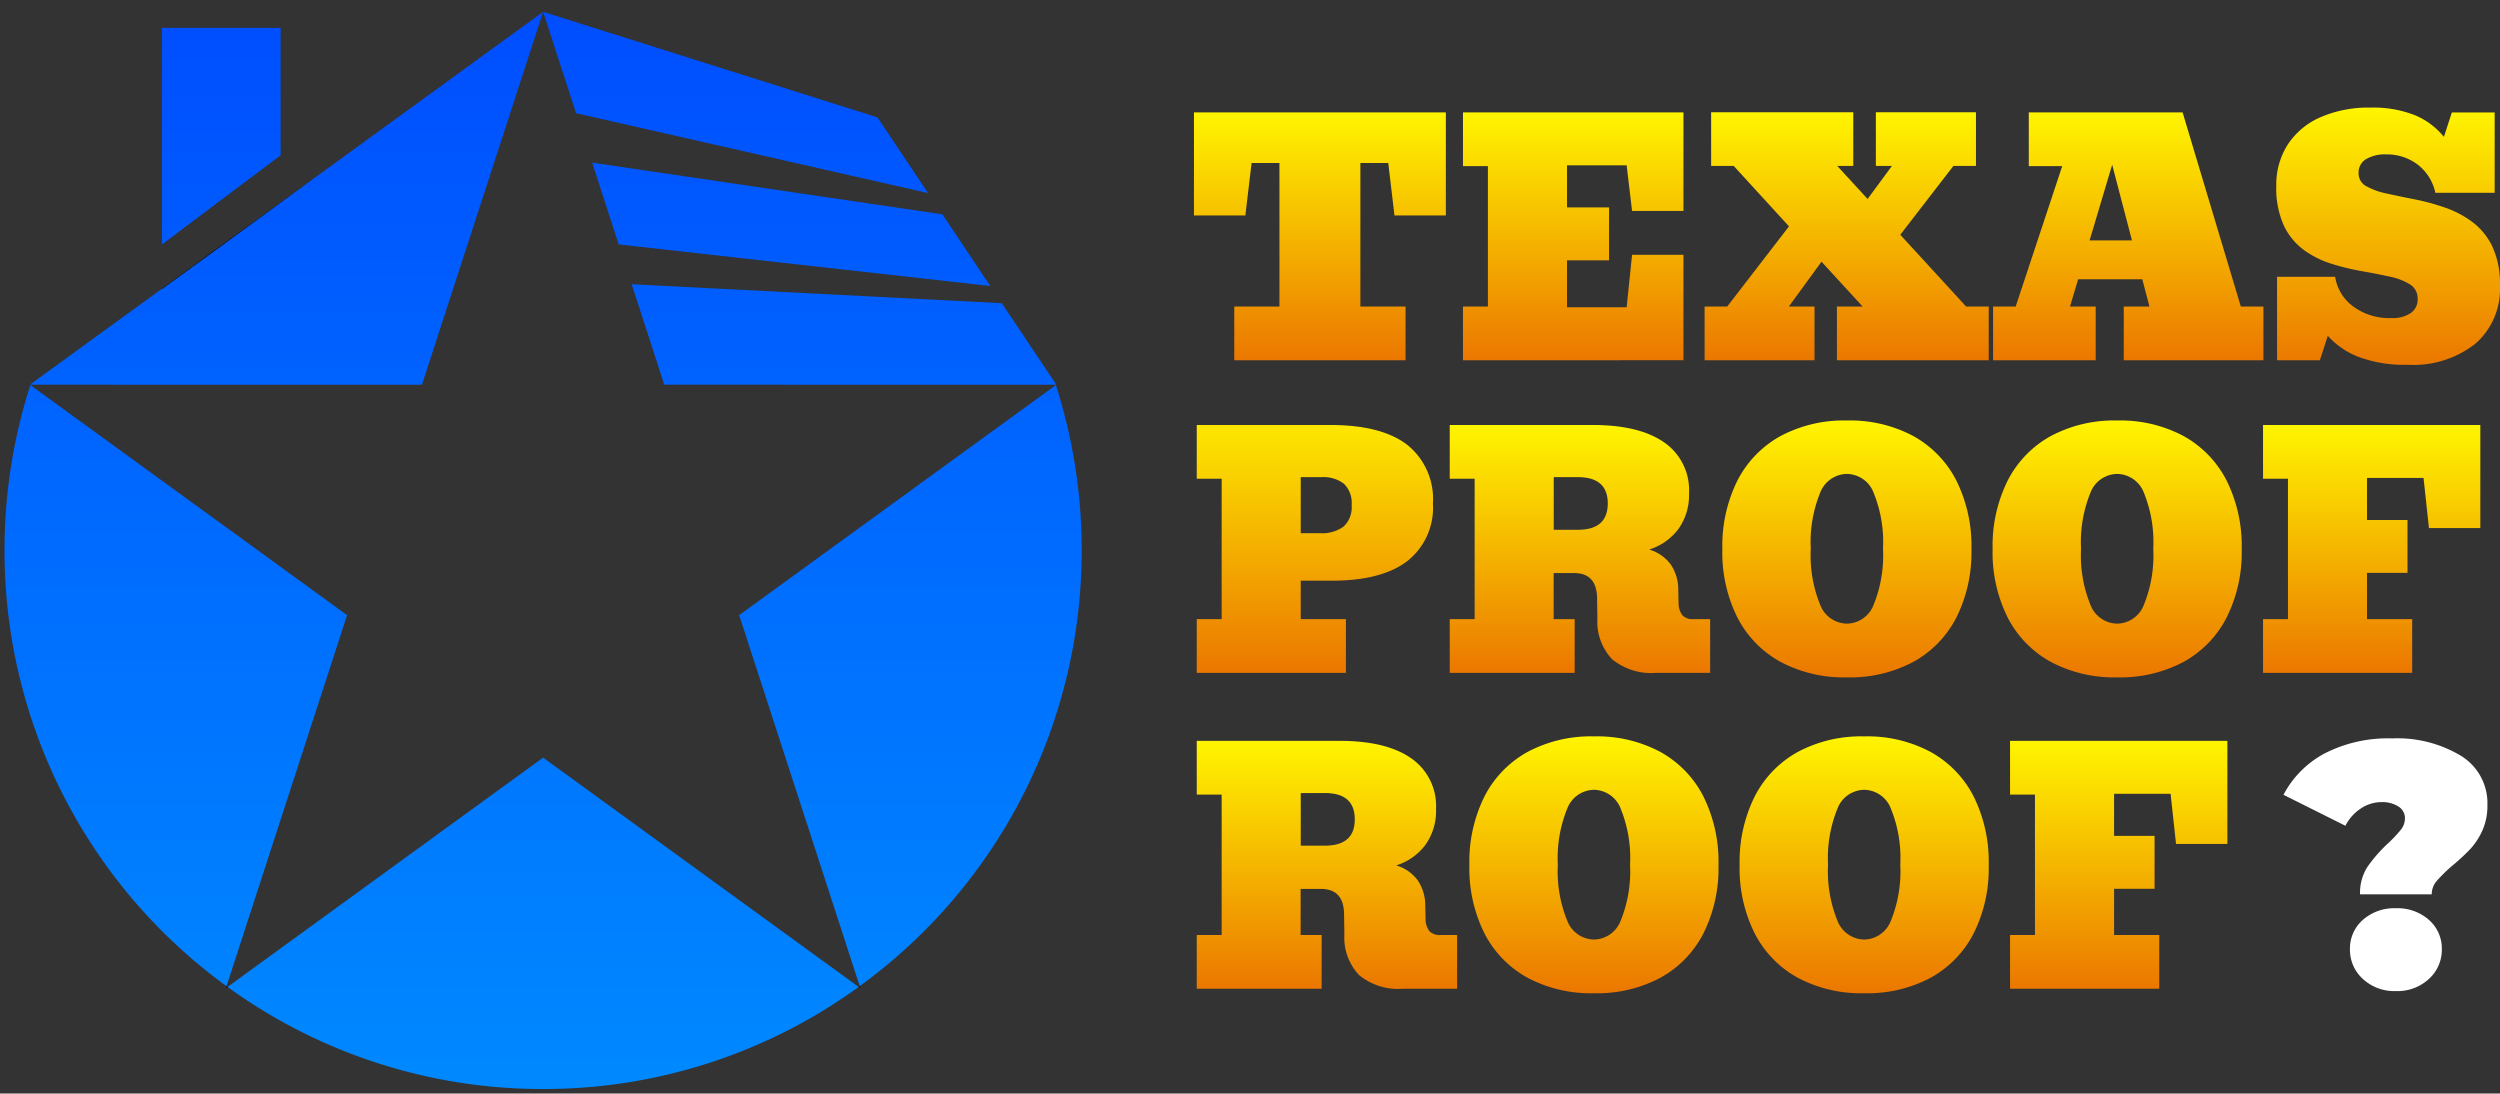 <svg xmlns="http://www.w3.org/2000/svg" xmlns:xlink="http://www.w3.org/1999/xlink" width="276.682" height="121.023" viewBox="0 0 276.682 121.023">
  <rect x="0" y="0" width="276.682" height="121.023" fill="#333333" stroke="none"/>
  <defs>
    <linearGradient id="linear-gradient" x1="0.5" x2="0.5" y2="1" gradientUnits="objectBoundingBox">
      <stop offset="0" stop-color="#004eff"/>
      <stop offset="1" stop-color="#0089ff"/>
    </linearGradient>
    <linearGradient id="linear-gradient-2" x1="0.5" x2="0.5" y2="1" gradientUnits="objectBoundingBox">
      <stop offset="0" stop-color="#fff500"/>
      <stop offset="1" stop-color="#eb7700"/>
    </linearGradient>
  </defs>
  <g id="Group_269" data-name="Group 269" transform="translate(-119.5 -1412.691)">
    <path id="Path_443" data-name="Path 443" d="M-7.642-19.261a5.335,5.335,0,0,1,.809-3.024,16.028,16.028,0,0,1,2.311-2.638,14.518,14.518,0,0,0,1.406-1.5,1.99,1.99,0,0,0,.443-1.233,1.509,1.509,0,0,0-.732-1.329,3.3,3.3,0,0,0-1.849-.481,4.116,4.116,0,0,0-2.311.713A4.973,4.973,0,0,0-9.26-26.848l-6.856-3.428a10.983,10.983,0,0,1,4.564-4.583A15.341,15.341,0,0,1-4.1-36.516,13.651,13.651,0,0,1,3.527-34.59a6.138,6.138,0,0,1,2.927,5.431A6.71,6.71,0,0,1,5.9-26.328a7.687,7.687,0,0,1-1.329,2.041A22.128,22.128,0,0,1,2.6-22.458,16.474,16.474,0,0,0,.831-20.724a2.245,2.245,0,0,0-.539,1.464ZM-3.675-8.553A5.109,5.109,0,0,1-7.334-9.9a4.339,4.339,0,0,1-1.425-3.274A4.2,4.2,0,0,1-7.334-16.43a5.243,5.243,0,0,1,3.659-1.29A5.243,5.243,0,0,1-.016-16.43a4.2,4.2,0,0,1,1.425,3.255A4.339,4.339,0,0,1-.016-9.9,5.109,5.109,0,0,1-3.675-8.553Z" transform="translate(388.335 1530.929)" fill="#fff"/>
    <g id="Group_258" data-name="Group 258" transform="translate(-1923.33 2090.414)">
      <path id="Path_519" data-name="Path 519" d="M2321.327-534.069l-.054.042c0-.013-.009-.029-.013-.042Z" transform="translate(-161.587 -82.759)"/>
      <g id="Group_253" data-name="Group 253" transform="translate(2043.33 -676.414)">
        <path id="Union_8" data-name="Union 8" d="M3391.681-1306.084l34.928-25.376,34.924,25.376a59.342,59.342,0,0,1-34.928,11.3A59.33,59.33,0,0,1,3391.681-1306.084ZM3367-1354.4a59.606,59.606,0,0,1,2.859-18.292l35.053,25.464-13.344,41.061A59.532,59.532,0,0,1,3367-1354.4Zm81.306,7.171,35.05-25.464a59.635,59.635,0,0,1,2.858,18.292,59.529,59.529,0,0,1-24.567,48.227Zm-8.289-25.505-3.613-11.119,40.969,2.1,6.036,9.022Zm-70.213,0,14.618-10.62v.025l4.538-3.3,12.625-9.193.51-.368,1.7-1.236L3426.609-1414l-13.412,41.27Zm65.168-15.526-2.938-9.046,38.759,5.718,5.308,7.933Zm-50.55-23.965h13.135v14.1l-13.135,9.867Zm45.833,9.447L3426.609-1414l37,11.683,5.605,8.376Z" transform="translate(-3367 1414)" stroke="rgba(0,0,0,0)" stroke-miterlimit="10" stroke-width="1" fill="url(#linear-gradient)"/>
        <path id="Path_523" data-name="Path 523" d="M2102.112-632.982l-12.625,9.193-4.538,3.3v-.025h0l4.533-3.3Z" transform="translate(-2067.527 651.163)"/>
        <path id="Path_528" data-name="Path 528" d="M2102.112-632.982l-12.625,9.193-4.538,3.3v-.025h0l4.533-3.3Z" transform="translate(-2067.527 651.163)"/>
        <path id="Path_529" data-name="Path 529" d="M2050.1-577.824c0,.013-.009.029-.013.042l-.054-.042Z" transform="translate(-2047.225 619.094)"/>
        <path id="Path_530" data-name="Path 530" d="M2102.04-418.724l-.18.13.067-.209C2101.965-418.779,2102-418.754,2102.04-418.724Z" transform="translate(-2077.359 526.64)"/>
        <path id="Path_531" data-name="Path 531" d="M2269.34-418.6l-.18-.13c.038-.029.076-.059.113-.084Z" transform="translate(-2174.626 526.646)"/>
        <path id="Path_532" data-name="Path 532" d="M2095.789-623.811l12.625-9.172-12.625,9.193Z" transform="translate(-2073.83 651.163)"/>
      </g>
      <g id="Group_257" data-name="Group 257" transform="translate(2174.968 -665.816)">
        <g id="Group_254" data-name="Group 254" transform="translate(0)">
          <path id="Path_534" data-name="Path 534" d="M2362.261-622.39v-5.945h5v-15.886h-3.084l-.689,5.806H2357.8v-11.406h27.878v11.406h-5.686l-.689-5.806h-3.084v15.886h5v5.945Z" transform="translate(-2357.799 650.355)" fill="url(#linear-gradient-2)"/>
          <path id="Path_535" data-name="Path 535" d="M2428.925-622.39v-5.945h2.757v-15.542h-2.757v-5.945h24.4v10.907h-5.686l-.6-5.048h-6.6v4.652h4.652v5.858h-4.652v5.2h6.6l.6-5.807h5.686v11.665Z" transform="translate(-2399.151 650.355)" fill="url(#linear-gradient-2)"/>
          <path id="Path_536" data-name="Path 536" d="M2492.807-622.414v-5.945h2.5l6.84-8.874-6.117-6.685h-2.5v-5.945h15.731v5.945h-1.774l3.36,3.653,2.688-3.653h-1.775v-5.945h11.079v5.945h-2.5l-5.876,7.616,7.289,7.943h2.5v5.945h-16.8v-5.945h2.843l-4.549-4.962-3.618,4.962h2.843v5.945Z" transform="translate(-2436.292 650.378)" fill="url(#linear-gradient-2)"/>
          <path id="Path_537" data-name="Path 537" d="M2569.078-622.39v-5.945h2.5l5.152-15.542h-3.7v-5.945h17.023l6.444,21.486h2.5v5.945h-15.456v-5.945h2.843l-.792-3.015h-7.1l-.9,3.015h2.843v5.945Zm10.682-13.267h4.687l-2.188-8.374Z" transform="translate(-2480.636 650.355)" fill="url(#linear-gradient-2)"/>
          <path id="Path_538" data-name="Path 538" d="M2658.476-622.632a14.467,14.467,0,0,1-5.411-.87,8.848,8.848,0,0,1-3.411-2.335l-.879,2.705h-4.738v-9.236h6.427a5.049,5.049,0,0,0,2,3.283,6.729,6.729,0,0,0,4.221,1.283,3.573,3.573,0,0,0,2.154-.56,1.811,1.811,0,0,0,.758-1.542,1.812,1.812,0,0,0-.844-1.62,6.8,6.8,0,0,0-2.24-.862q-1.4-.31-3.067-.6a27.234,27.234,0,0,1-3.343-.81,10.614,10.614,0,0,1-3.067-1.516,7.132,7.132,0,0,1-2.24-2.714,9.971,9.971,0,0,1-.844-4.4,8.236,8.236,0,0,1,1.249-4.549,8.262,8.262,0,0,1,3.592-3.033,13.285,13.285,0,0,1,5.617-1.085,12.429,12.429,0,0,1,4.893.844,8.14,8.14,0,0,1,3.2,2.395l.879-2.7h4.738v8.891h-6.565a5.335,5.335,0,0,0-1.99-3.153,5.652,5.652,0,0,0-3.454-1.1,4.1,4.1,0,0,0-2.222.526,1.713,1.713,0,0,0-.828,1.542,1.59,1.59,0,0,0,.845,1.448,7.726,7.726,0,0,0,2.24.81q1.4.31,3.067.638a25.807,25.807,0,0,1,3.342.9,11.3,11.3,0,0,1,3.067,1.594,7.37,7.37,0,0,1,2.24,2.731,9.733,9.733,0,0,1,.844,4.325,8.054,8.054,0,0,1-2.723,6.444A11.141,11.141,0,0,1,2658.476-622.632Z" transform="translate(-2524.167 651.096)" fill="url(#linear-gradient-2)"/>
        </g>
        <g id="Group_255" data-name="Group 255" transform="translate(0.31 34.629)">
          <path id="Path_539" data-name="Path 539" d="M2358.54-539.748v-5.944h2.756v-15.542h-2.756v-5.944h14.8q5.617,0,8.477,2.18a7.683,7.683,0,0,1,2.86,6.521,7.5,7.5,0,0,1-2.843,6.367q-2.843,2.162-8.322,2.162h-3.464v4.256h5v5.944Zm13.8-21.658h-2.292v6.2h2.119a4.009,4.009,0,0,0,2.636-.741,2.922,2.922,0,0,0,.879-2.36,2.966,2.966,0,0,0-.853-2.369A3.725,3.725,0,0,0,2372.341-561.406Z" transform="translate(-2358.54 567.678)" fill="url(#linear-gradient-2)"/>
          <path id="Path_540" data-name="Path 540" d="M2425.427-539.748v-5.944h2.756v-15.542h-2.756v-5.944h15.834q5.135,0,7.892,1.921a6.423,6.423,0,0,1,2.757,5.626,6.445,6.445,0,0,1-1.189,3.98,6.428,6.428,0,0,1-3.222,2.258,4.515,4.515,0,0,1,2.4,1.671,4.962,4.962,0,0,1,.819,2.774l.034,1.43a2.282,2.282,0,0,0,.4,1.37,1.546,1.546,0,0,0,1.267.457h1.827v5.944h-6a6.773,6.773,0,0,1-4.867-1.525,6.046,6.046,0,0,1-1.611-4.471l-.034-2.292q-.051-2.757-2.55-2.757h-2.257v5.1h2.326v5.944Zm14.18-21.658h-2.671v5.824h2.671q3.308,0,3.308-2.912T2439.607-561.406Z" transform="translate(-2397.428 567.678)" fill="url(#linear-gradient-2)"/>
          <path id="Path_541" data-name="Path 541" d="M2511.283-539.942a14.926,14.926,0,0,1-7.349-1.715,11.669,11.669,0,0,1-4.764-4.9,16.081,16.081,0,0,1-1.671-7.564,16.214,16.214,0,0,1,1.671-7.607,11.714,11.714,0,0,1,4.764-4.919,14.873,14.873,0,0,1,7.349-1.723,14.863,14.863,0,0,1,7.357,1.723,11.738,11.738,0,0,1,4.756,4.919,16.22,16.22,0,0,1,1.671,7.607,16.087,16.087,0,0,1-1.671,7.564,11.692,11.692,0,0,1-4.756,4.9A14.916,14.916,0,0,1,2511.283-539.942Zm0-5.945a3.225,3.225,0,0,0,2.964-2.1,14.489,14.489,0,0,0,1.033-6.186,14.487,14.487,0,0,0-1.033-6.186,3.226,3.226,0,0,0-2.964-2.1,3.225,3.225,0,0,0-2.964,2.1,14.491,14.491,0,0,0-1.033,6.186,14.493,14.493,0,0,0,1.033,6.186A3.225,3.225,0,0,0,2511.283-545.887Z" transform="translate(-2439.33 568.372)" fill="url(#linear-gradient-2)"/>
          <path id="Path_542" data-name="Path 542" d="M2582.739-539.942a14.927,14.927,0,0,1-7.349-1.715,11.669,11.669,0,0,1-4.764-4.9,16.075,16.075,0,0,1-1.671-7.564,16.208,16.208,0,0,1,1.671-7.607,11.715,11.715,0,0,1,4.764-4.919,14.874,14.874,0,0,1,7.349-1.723,14.862,14.862,0,0,1,7.357,1.723,11.73,11.73,0,0,1,4.755,4.919,16.214,16.214,0,0,1,1.671,7.607,16.081,16.081,0,0,1-1.671,7.564,11.685,11.685,0,0,1-4.755,4.9A14.915,14.915,0,0,1,2582.739-539.942Zm0-5.945a3.225,3.225,0,0,0,2.964-2.1,14.5,14.5,0,0,0,1.033-6.186,14.5,14.5,0,0,0-1.033-6.186,3.226,3.226,0,0,0-2.964-2.1,3.225,3.225,0,0,0-2.964,2.1,14.49,14.49,0,0,0-1.034,6.186,14.492,14.492,0,0,0,1.034,6.186A3.224,3.224,0,0,0,2582.739-545.887Z" transform="translate(-2480.875 568.372)" fill="url(#linear-gradient-2)"/>
          <path id="Path_543" data-name="Path 543" d="M2640.452-539.748v-5.944h2.757v-15.542h-2.757v-5.944H2664.5v11.406h-5.686l-.6-5.548h-6.255v4.652h4.48v5.858h-4.48v5.117h5v5.944Z" transform="translate(-2522.443 567.678)" fill="url(#linear-gradient-2)"/>
        </g>
        <g id="Group_256" data-name="Group 256" transform="translate(0.31 69.589)">
          <path id="Path_544" data-name="Path 544" d="M2358.54-456.232v-5.945h2.756v-15.541h-2.756v-5.945h15.834q5.134,0,7.892,1.921a6.422,6.422,0,0,1,2.756,5.626,6.446,6.446,0,0,1-1.189,3.98,6.43,6.43,0,0,1-3.222,2.257,4.518,4.518,0,0,1,2.4,1.671,4.962,4.962,0,0,1,.818,2.774l.035,1.43a2.282,2.282,0,0,0,.4,1.37,1.546,1.546,0,0,0,1.267.457h1.826v5.945h-6a6.777,6.777,0,0,1-4.868-1.525,6.047,6.047,0,0,1-1.611-4.471l-.034-2.292q-.052-2.756-2.55-2.757h-2.258v5.1h2.326v5.945Zm14.18-21.658h-2.671v5.824h2.671q3.308,0,3.308-2.912T2372.72-477.891Z" transform="translate(-2358.54 484.162)" fill="url(#linear-gradient-2)"/>
          <path id="Path_545" data-name="Path 545" d="M2444.4-456.427a14.925,14.925,0,0,1-7.349-1.714,11.676,11.676,0,0,1-4.764-4.9,16.075,16.075,0,0,1-1.672-7.564,16.21,16.21,0,0,1,1.672-7.607,11.717,11.717,0,0,1,4.764-4.919,14.868,14.868,0,0,1,7.349-1.723,14.858,14.858,0,0,1,7.357,1.723,11.733,11.733,0,0,1,4.756,4.919,16.221,16.221,0,0,1,1.671,7.607,16.086,16.086,0,0,1-1.671,7.564,11.692,11.692,0,0,1-4.756,4.9A14.915,14.915,0,0,1,2444.4-456.427Zm0-5.944a3.224,3.224,0,0,0,2.964-2.1,14.484,14.484,0,0,0,1.033-6.186,14.486,14.486,0,0,0-1.033-6.186,3.225,3.225,0,0,0-2.964-2.1,3.224,3.224,0,0,0-2.963,2.1,14.493,14.493,0,0,0-1.034,6.186,14.491,14.491,0,0,0,1.034,6.186A3.224,3.224,0,0,0,2444.4-462.371Z" transform="translate(-2400.442 484.856)" fill="url(#linear-gradient-2)"/>
          <path id="Path_546" data-name="Path 546" d="M2515.852-456.427a14.925,14.925,0,0,1-7.349-1.714,11.671,11.671,0,0,1-4.764-4.9,16.08,16.08,0,0,1-1.671-7.564,16.216,16.216,0,0,1,1.671-7.607,11.712,11.712,0,0,1,4.764-4.919,14.868,14.868,0,0,1,7.349-1.723,14.86,14.86,0,0,1,7.357,1.723,11.736,11.736,0,0,1,4.756,4.919,16.222,16.222,0,0,1,1.671,7.607,16.086,16.086,0,0,1-1.671,7.564,11.7,11.7,0,0,1-4.756,4.9A14.917,14.917,0,0,1,2515.852-456.427Zm0-5.944a3.224,3.224,0,0,0,2.963-2.1,14.479,14.479,0,0,0,1.034-6.186,14.482,14.482,0,0,0-1.034-6.186,3.224,3.224,0,0,0-2.963-2.1,3.224,3.224,0,0,0-2.964,2.1,14.489,14.489,0,0,0-1.034,6.186,14.487,14.487,0,0,0,1.034,6.186A3.224,3.224,0,0,0,2515.852-462.371Z" transform="translate(-2441.987 484.856)" fill="url(#linear-gradient-2)"/>
          <path id="Path_547" data-name="Path 547" d="M2573.565-456.232v-5.945h2.757v-15.541h-2.757v-5.945h24.053v11.407h-5.685l-.6-5.548h-6.254v4.652h4.48v5.858h-4.48v5.117h5v5.945Z" transform="translate(-2483.555 484.162)" fill="url(#linear-gradient-2)"/>
        </g>
      </g>
    </g>
  </g>
</svg>
